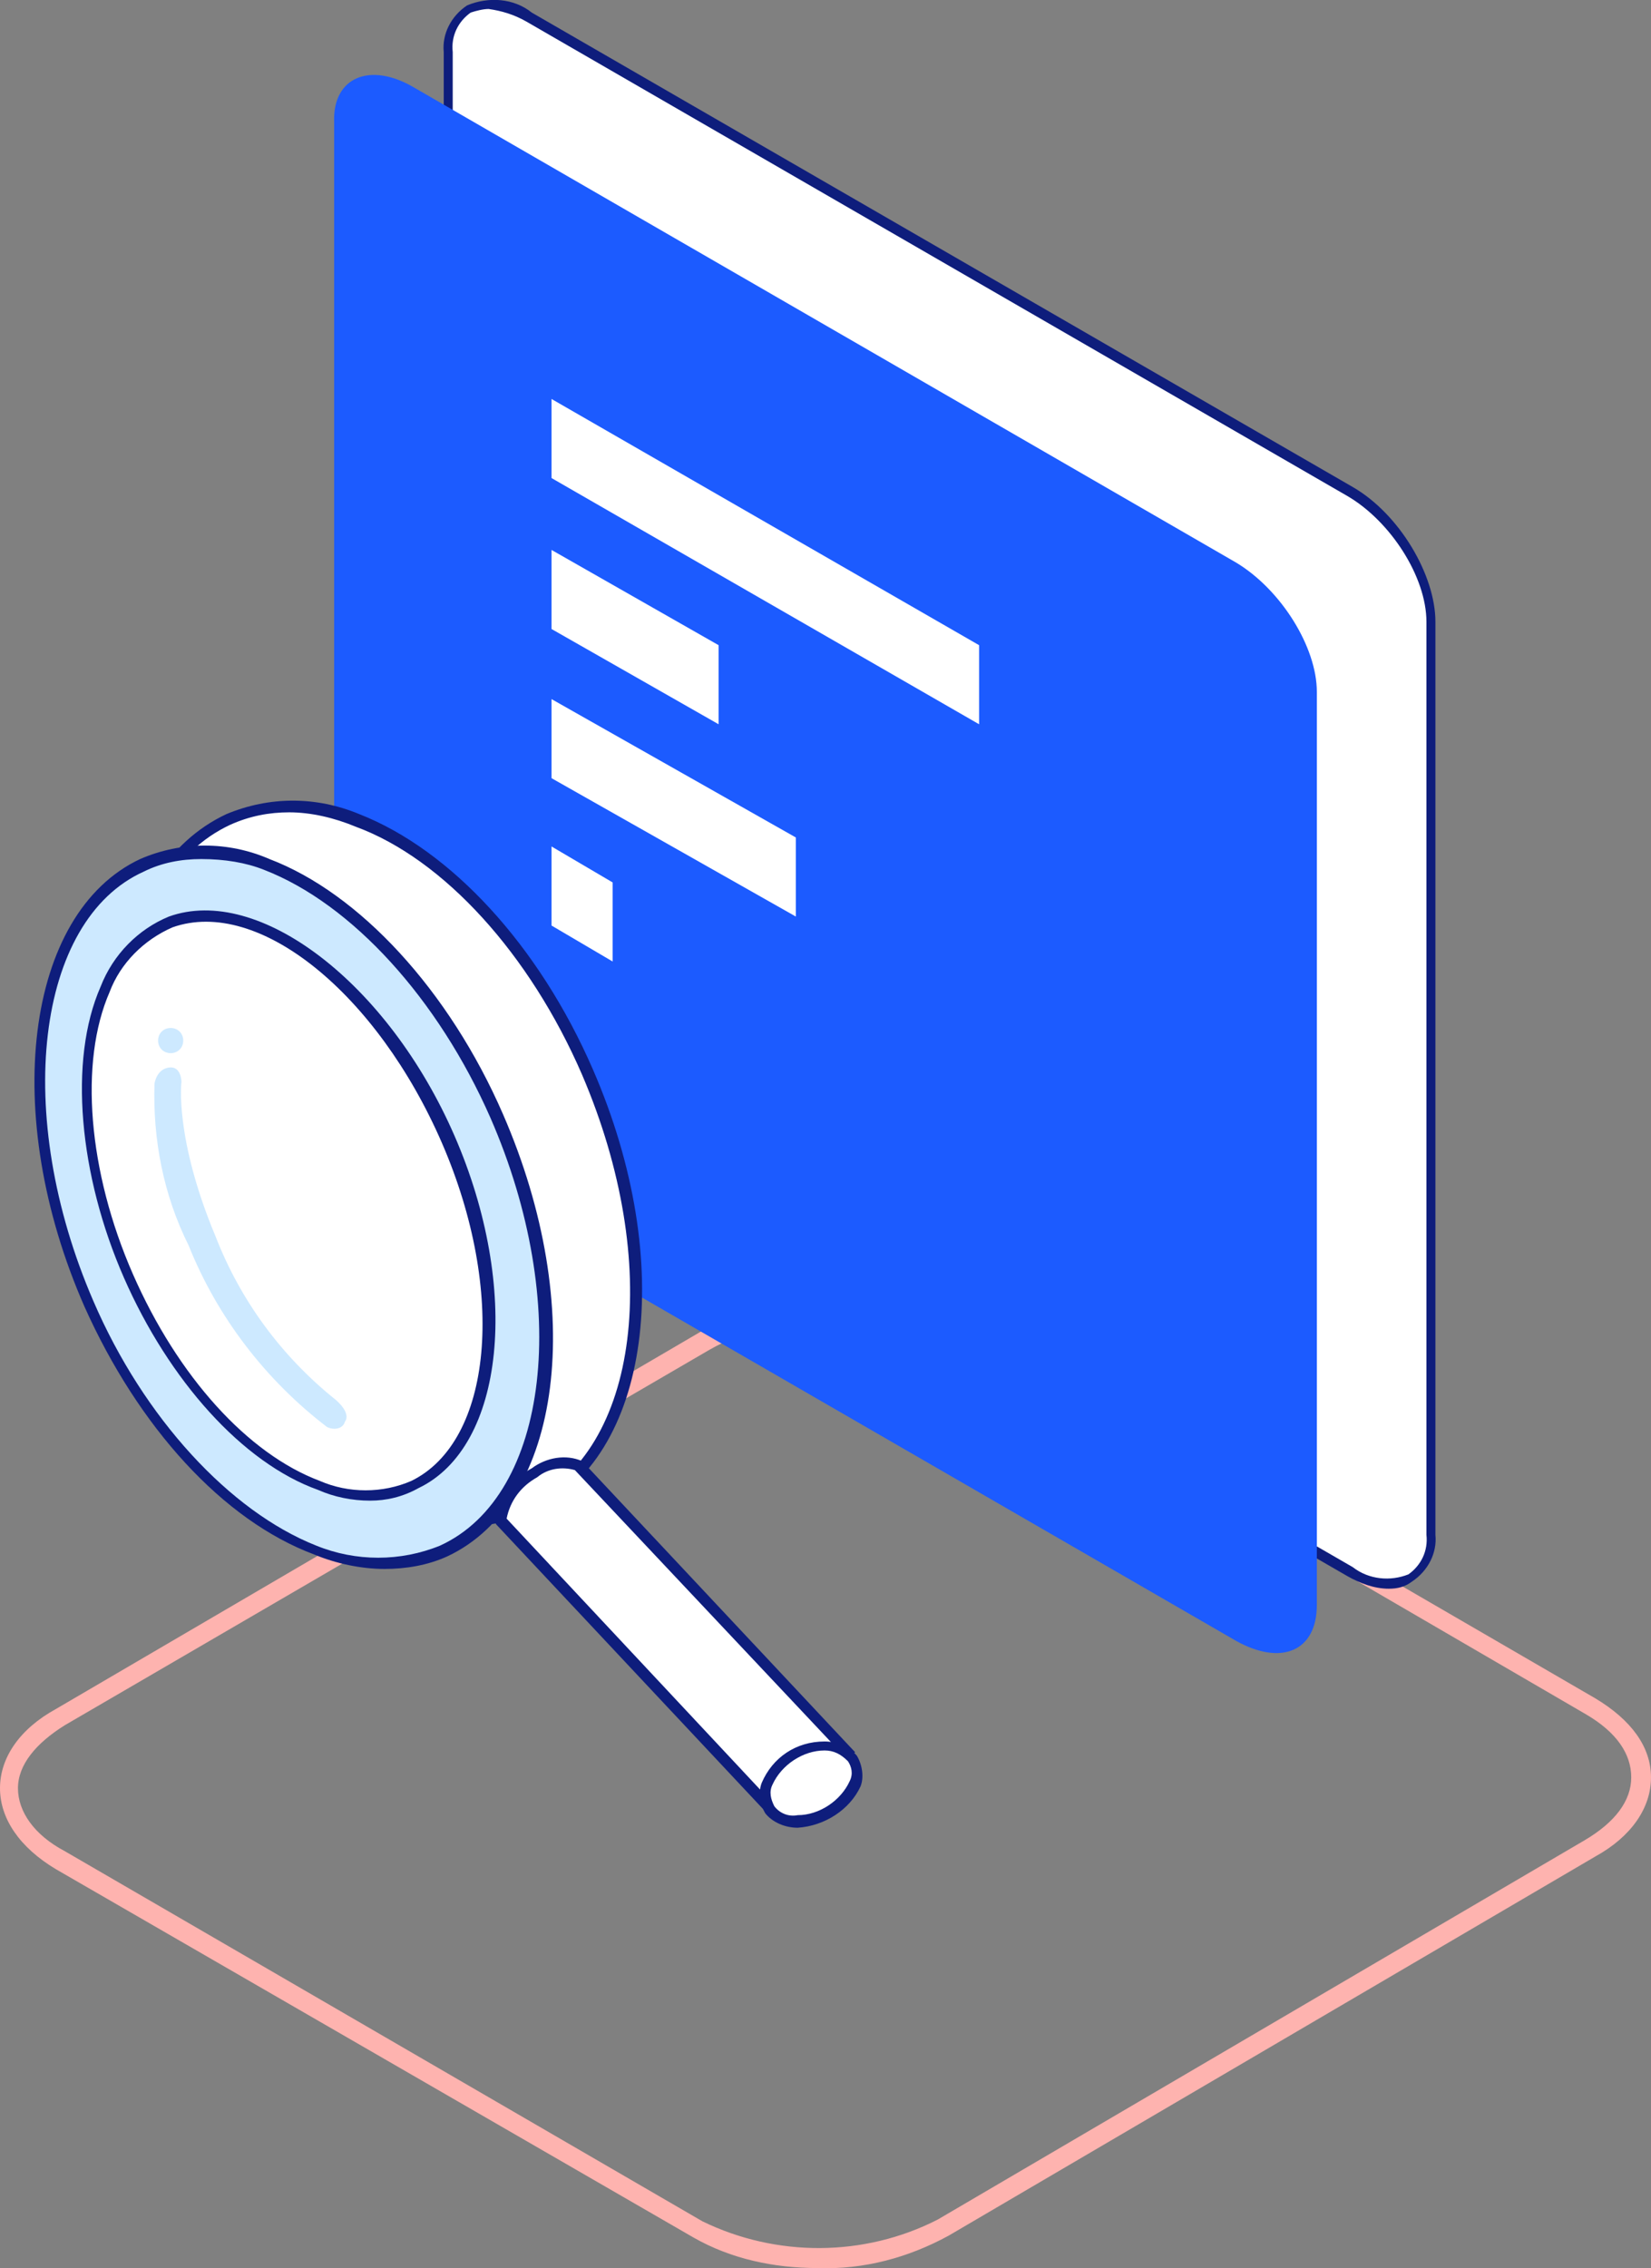<?xml version="1.0" encoding="utf-8"?>
<!-- Generator: Adobe Illustrator 25.2.0, SVG Export Plug-In . SVG Version: 6.00 Build 0)  -->
<svg version="1.1" id="Layer_1" xmlns="http://www.w3.org/2000/svg" xmlns:xlink="http://www.w3.org/1999/xlink" x="0px" y="0px"
	 viewBox="0 0 91.9 126.2" style="enable-background:new 0 0 91.9 126.2;" xml:space="preserve">
<rect x="0" y="0" width="91.9" height="126.2" fill="#808080" stroke="none"/>
<style type="text/css">
	.st0{fill:#FEB3AF;}
	.st1{fill-rule:evenodd;clip-rule:evenodd;fill:#FFFFFF;}
	.st2{fill:#0E1D7C;}
	.st3{fill-rule:evenodd;clip-rule:evenodd;fill:#1C5BFF;}
	.st4{fill-rule:evenodd;clip-rule:evenodd;fill:#CDE9FF;}
</style>
<g id="Layer_2_1_">
	<g id="Layer_1-2">
		<g id="Rounded_Rectangle_3_copy_5">
			<path class="st0" d="M45.5,126.2c-2.4,0-4.8-0.5-6.9-1.7L3.1,104c-2-1.2-3.1-2.8-3.1-4.5s1.1-3.3,3.1-4.4l35.9-21
				c4.1-2.3,10.5-2.4,14.3-0.2l35.5,20.6c2,1.2,3.1,2.7,3.1,4.4s-1.1,3.3-3.1,4.4l-36,21.1C50.6,125.6,48.1,126.3,45.5,126.2z
				 M46.5,73.4c-2.4,0-4.9,0.5-7,1.7L3.6,96C2,97,1,98.2,1,99.5s0.9,2.6,2.6,3.5l35.5,20.6c4.1,2,9,2,13.1-0.1l36-21.1
				c1.7-1,2.6-2.2,2.6-3.5s-0.8-2.5-2.5-3.5L52.9,74.8C50.9,73.8,48.8,73.3,46.5,73.4L46.5,73.4z"/>
		</g>
		<g id="Rectangle_9_copy">
			<path class="st1" d="M29.4,1l45.7,26.3c2.5,1.5,4.5,4.7,4.5,7.3v50.8c0,2.6-2,3.4-4.5,2L29.4,61c-2.5-1.5-4.5-4.7-4.5-7.2V2.9
				C24.9,0.4,26.9-0.5,29.4,1z"/>
			<path class="st2" d="M77.3,88.4c-0.8,0-1.6-0.3-2.3-0.7L29.3,61.3c-2.6-1.5-4.6-4.8-4.6-7.5V2.9c-0.1-1,0.4-2,1.3-2.6
				c1.2-0.5,2.6-0.4,3.6,0.4l45.7,26.4c2.6,1.5,4.6,4.9,4.6,7.5v50.8c0.1,1-0.4,2-1.3,2.6C78.2,88.3,77.8,88.4,77.3,88.4z M27.2,0.5
				c-0.3,0-0.7,0.1-1,0.2c-0.7,0.5-1.1,1.3-1,2.2v50.9c0,2.5,2,5.6,4.4,7l45.7,26.4c0.9,0.7,2.1,0.8,3.1,0.4c0.7-0.5,1.1-1.3,1-2.2
				V34.6c0-2.5-2-5.6-4.4-7L29.3,1.2C28.6,0.8,27.9,0.6,27.2,0.5z"/>
		</g>
		<path class="st3" d="M23.1,4.9l45.7,26.4c2.5,1.5,4.5,4.7,4.5,7.2v50.8c0,2.6-2,3.4-4.5,2L23.1,64.9c-2.5-1.5-4.5-4.7-4.5-7.2V6.8
			C18.5,4.3,20.6,3.4,23.1,4.9z"/>
		<g id="Rectangle_11_copy_4">
			<path class="st1" d="M30.7,47.1l3.4,2v4.4l-3.4-2L30.7,47.1z"/>
		</g>
		<polygon class="st1" points="30.7,38.9 44.3,46.6 44.3,51 30.7,43.3 		"/>
		<polygon class="st1" points="30.7,30.6 40,35.9 40,40.3 30.7,35 		"/>
		<polygon class="st1" points="30.7,22.2 54.5,35.9 54.5,40.3 30.7,26.6 		"/>
		<path class="st1" d="M12.7,45.6c6.4-3,15.3,3.3,20,14s3.3,21.2-3.1,24.2s-15.3-3.4-20-14.2S6.3,48.6,12.7,45.6z"/>
		<path class="st2" d="M26.2,84.9c-1.3,0-2.6-0.3-3.9-0.8c-5.1-1.9-10.1-7.4-13.1-14.3C4.5,58.9,6,48.4,12.6,45.3c2.4-1,5-1,7.4,0
			c5.1,2,10,7.3,13,14.2c4.7,10.8,3.2,21.6-3.3,24.6C28.6,84.6,27.4,84.9,26.2,84.9z M16.1,45.2c-1.1,0-2.2,0.2-3.3,0.7l0,0
			c-6.2,2.9-7.5,13.3-3,23.7c2.9,6.7,7.8,12.1,12.7,14c2.2,0.9,4.7,0.9,6.9,0c6.2-2.9,7.5-13.3,3-23.8c-2.9-6.7-7.7-12-12.6-13.8
			C18.6,45.5,17.3,45.2,16.1,45.2z"/>
		<path class="st4" d="M7.9,48.1c6.3-2.9,15.2,3.4,19.8,14s3.3,21.3-3,24.2S9.5,83.1,5,72.6S1.7,51,7.9,48.1z"/>
		<path class="st2" d="M21.4,87.3c-1.3,0-2.7-0.3-3.9-0.8c-5.1-1.9-9.8-7.1-12.8-13.8C0,62,1.4,50.8,7.8,47.8c2.3-1,4.9-1,7.2,0
			c5,1.9,10,7.3,13,14.2c4.7,10.8,3.3,21.6-3.1,24.6C23.8,87.1,22.6,87.3,21.4,87.3z M11.2,47.8c-1.1,0-2.2,0.2-3.2,0.7
			C2,51.2,0.7,62,5.2,72.4c2.8,6.5,7.6,11.7,12.4,13.6c2.2,0.9,4.7,0.9,6.9,0c6.1-2.8,7.3-13.5,2.8-23.8
			c-2.9-6.6-7.7-11.9-12.6-13.8C13.7,48,12.5,47.8,11.2,47.8z"/>
		<g id="Ellipse_2_copy">
			<path class="st1" d="M9.5,51.3c5-1.8,11.9,3.8,15.5,12.1s2.9,16.9-1.8,19.2S11,79.9,7.2,71S4.5,53.2,9.5,51.3z"/>
			<path class="st2" d="M20.6,83.5c-1,0-2-0.2-2.9-0.6c-4.2-1.5-8.3-6.1-10.8-11.8S3.8,59,5.6,54.9c0.7-1.8,2.1-3.2,3.8-3.9
				c5-1.8,12.2,3.7,15.9,12.2s2.8,17.3-2,19.6C22.4,83.3,21.5,83.5,20.6,83.5z M9.6,51.6c-1.6,0.7-2.9,2-3.5,3.6
				c-1.7,3.9-1.2,10,1.3,15.7s6.4,10,10.4,11.5c1.6,0.7,3.5,0.7,5.1,0c4.5-2.2,5.3-10.5,1.7-18.8S14.4,49.9,9.6,51.6z"/>
		</g>
		<path class="st4" d="M18.2,79.4c-3.4-2.6-6.1-6.1-7.7-10.1c-1.4-2.8-2-5.9-1.9-9c0,0,0.1-0.8,0.8-0.9s0.7,0.8,0.7,0.8
			s-0.4,3.1,1.9,8.6c1.4,3.6,3.7,6.7,6.7,9.1c0.9,0.8,0.5,1.2,0.5,1.2C19.1,79.5,18.6,79.6,18.2,79.4C18.2,79.4,18.2,79.4,18.2,79.4
			z M9.5,57.2c0.4,0,0.7,0.3,0.7,0.7c0,0.4-0.3,0.7-0.7,0.7c-0.4,0-0.7-0.3-0.7-0.7S9.1,57.2,9.5,57.2C9.5,57.2,9.5,57.2,9.5,57.2z"
			/>
		<path class="st1" d="M27.9,84.6c0.1-1.1,0.8-2.2,1.8-2.7c0.7-0.6,1.7-0.7,2.5-0.4L47,97.4l-4.3,3.2L27.9,84.6z"/>
		<path class="st2" d="M42.7,100.9L27.6,84.8v-0.1c0.1-1.3,0.9-2.4,2-3c0.8-0.6,1.9-0.8,2.8-0.4l0.1,0.1l15.1,16.1L42.7,100.9z
			 M28.2,84.5l14.6,15.6l3.8-2.8L32,81.8c-0.7-0.2-1.5-0.1-2.1,0.4C29,82.7,28.4,83.5,28.2,84.5z"/>
		<path class="st1" d="M45.9,97.1c1.3,0,2.1,1,1.7,2.1c-0.5,1.3-1.8,2.1-3.2,2.1c-1.3,0-2.1-0.9-1.7-2.1
			C43.3,98,44.5,97.1,45.9,97.1z"/>
		<path class="st2" d="M44.4,101.7c-0.7,0-1.4-0.3-1.8-0.8c-0.3-0.5-0.4-1.2-0.2-1.7c0.6-1.4,1.9-2.3,3.5-2.3c0.7,0,1.4,0.3,1.8,0.8
			c0.3,0.5,0.4,1.2,0.2,1.7C47.3,100.7,45.9,101.6,44.4,101.7z M45.9,97.4c-1.2,0-2.4,0.8-2.9,1.9c-0.2,0.4-0.1,0.8,0.1,1.2
			c0.3,0.4,0.8,0.6,1.3,0.5c1.2,0,2.4-0.8,2.9-1.9c0.2-0.4,0.1-0.8-0.1-1.1C46.8,97.6,46.4,97.4,45.9,97.4z"/>
	</g>
</g>
</svg>
